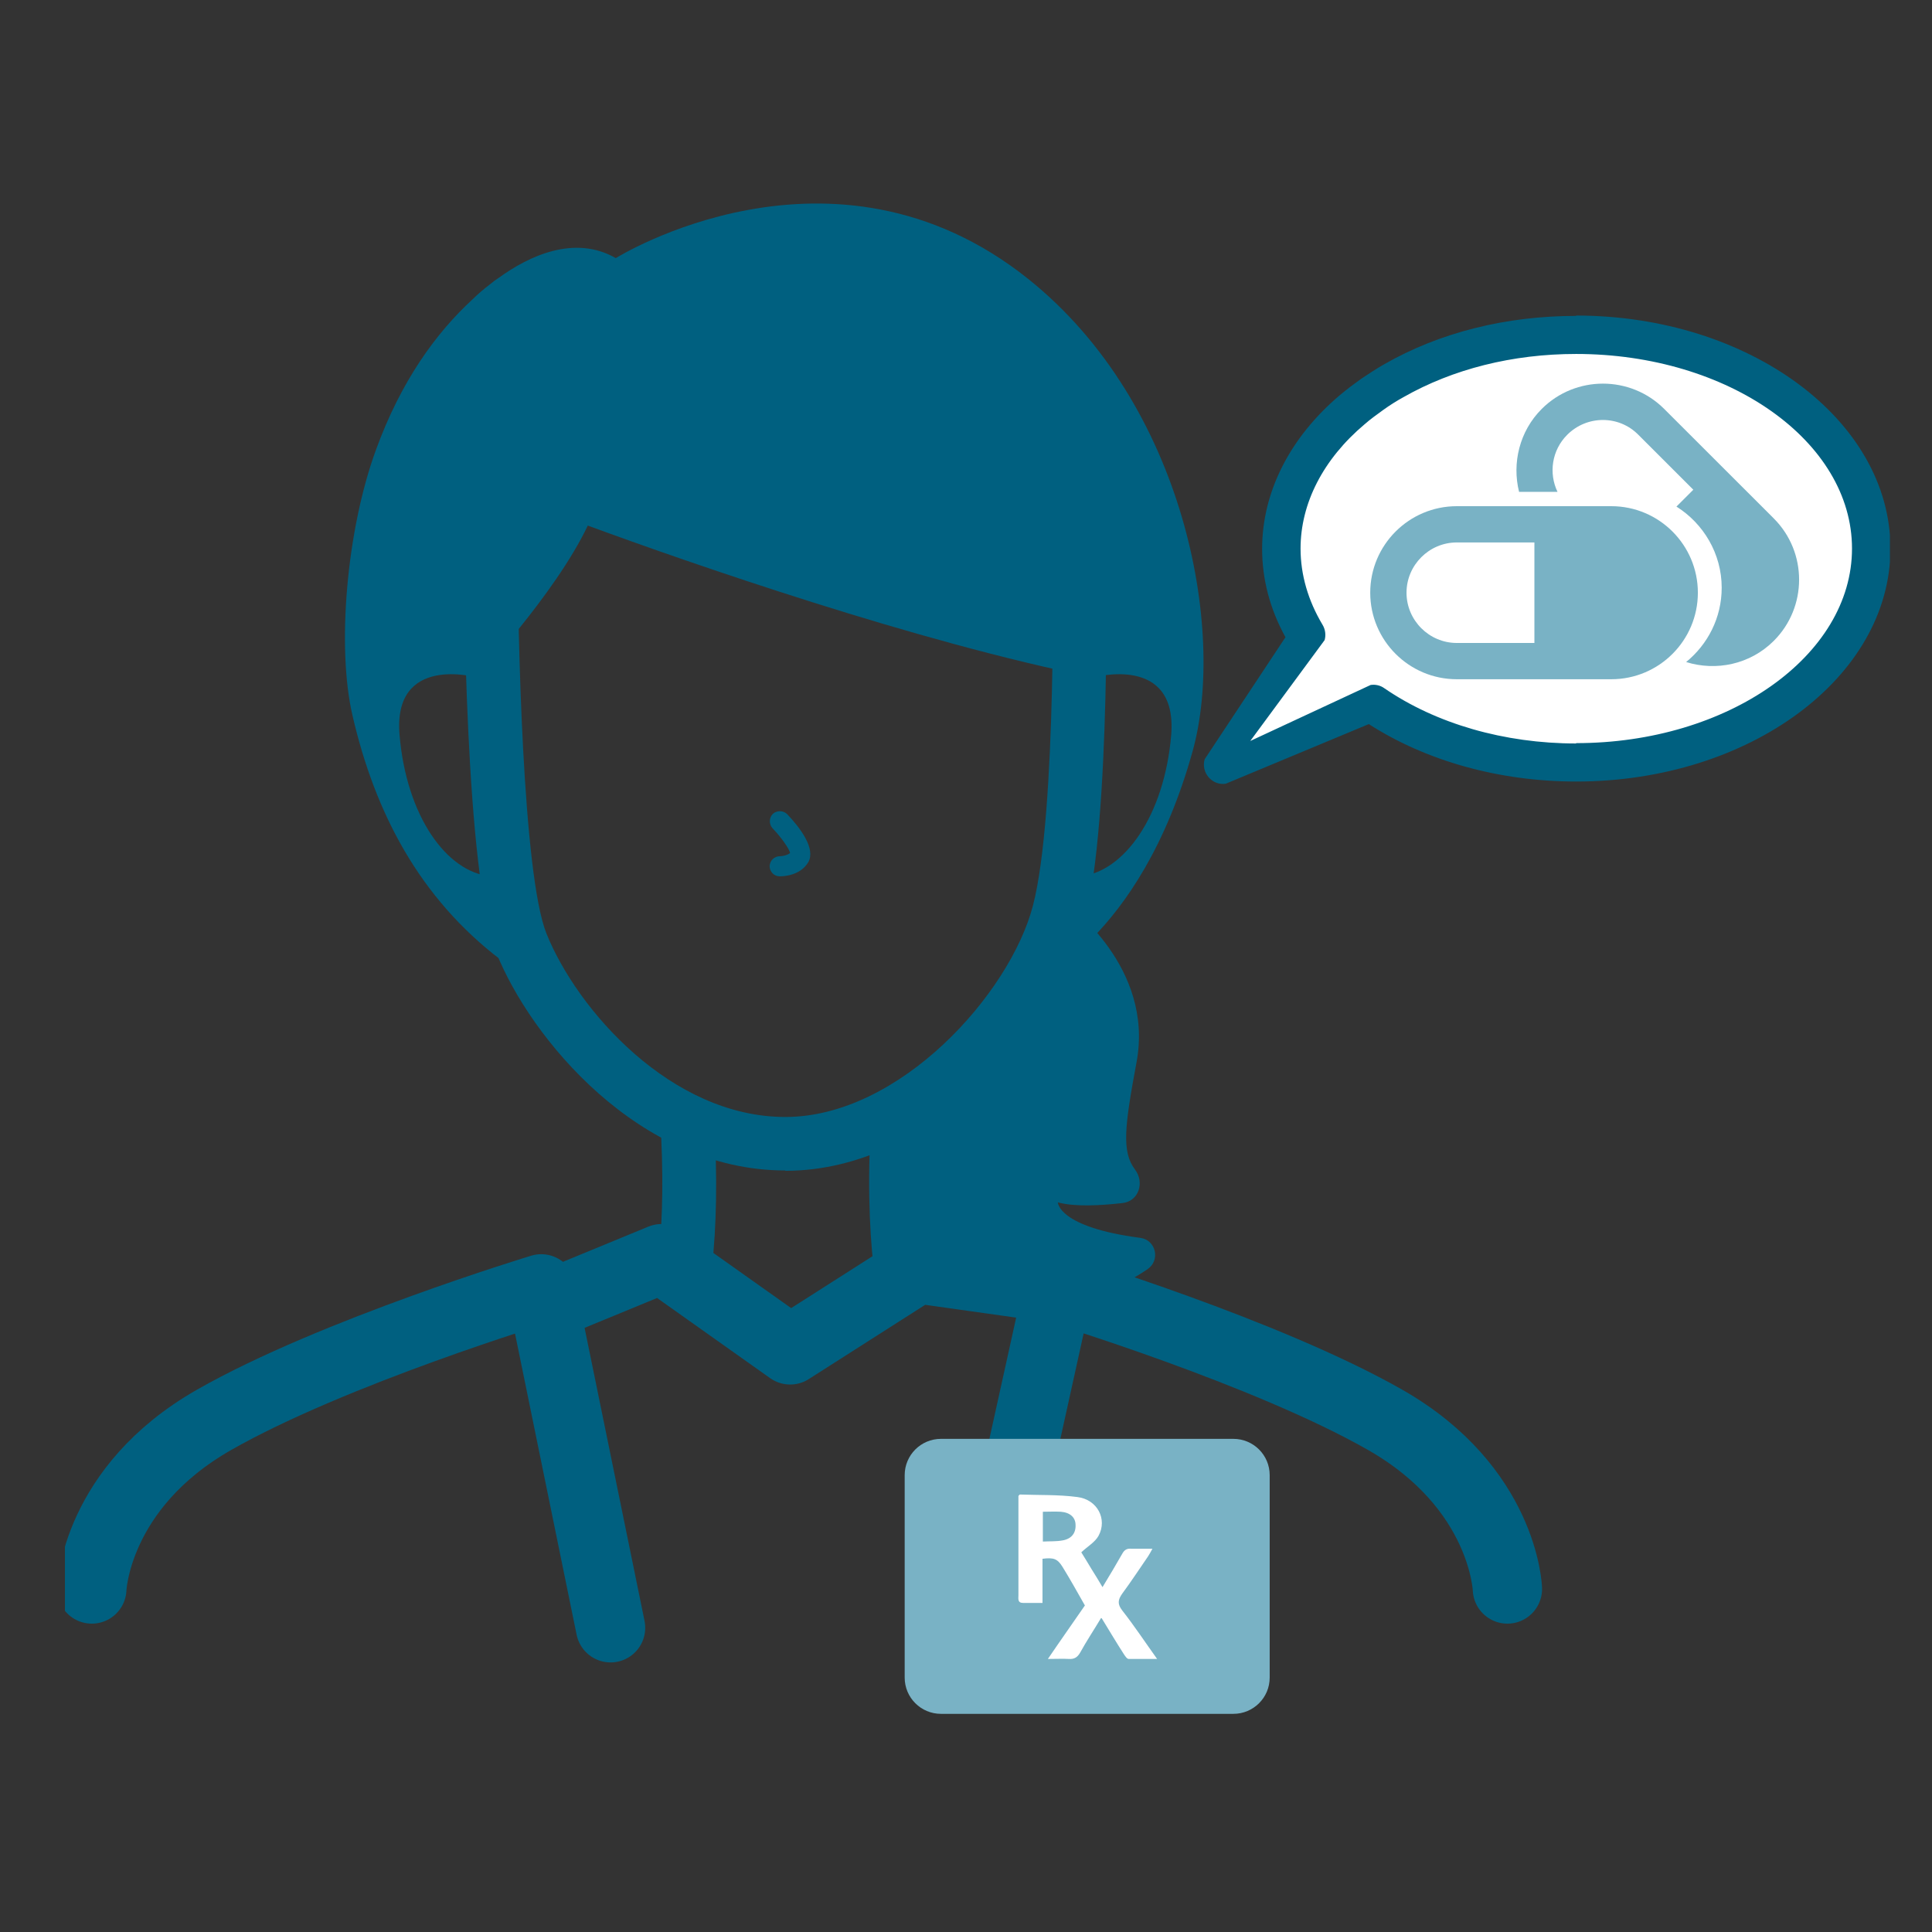 <?xml version="1.0" encoding="UTF-8"?> <svg xmlns="http://www.w3.org/2000/svg" width="96" height="96" viewBox="0 0 96 96" fill="none"><rect x="0" y="0" width="96" height="96" fill="#333333" stroke="none"/><g clip-path="url(#clip0_32_21511)"><g clip-path="url(#clip1_32_21511)"><path d="M39.023 58.16C31.722 58.16 26.349 51.541 24.671 47.367C23.1 43.425 23.047 28.708 23.047 27.049C23.047 26.317 23.654 25.711 24.386 25.711C25.118 25.711 25.724 26.317 25.724 27.049C25.724 31.437 25.974 43.443 27.153 46.386C28.67 50.168 33.347 55.502 39.023 55.502C44.7 55.502 50.18 49.383 51.323 45.012C52.536 40.41 52.304 27.209 52.304 27.084C52.304 26.353 52.876 25.747 53.608 25.729H53.625C54.357 25.729 54.946 26.317 54.964 27.031C54.964 27.584 55.214 40.749 53.911 45.69C52.572 50.792 46.485 58.177 39.023 58.177V58.16Z" fill="#006080"></path><path d="M59.268 37.3C56.626 46.826 51.181 48.878 51.181 48.878C52.092 47.308 53.663 43.544 53.663 43.544C55.84 43.348 57.858 40.547 58.197 36.515C58.518 32.484 54.341 33.661 54.341 33.661C45.63 31.931 34.259 27.971 29.207 26.116C27.565 29.558 23.691 33.661 23.691 33.661C23.691 33.661 19.514 32.484 19.853 36.515C20.192 40.547 22.192 43.348 24.387 43.544L24.869 47.682C20.871 44.632 18.639 40.422 17.515 35.552C16.729 32.181 17.211 26.383 18.675 22.369C19.924 18.927 21.674 16.536 23.477 14.877C23.762 14.592 24.066 14.342 24.369 14.11C24.494 14.003 24.637 13.896 24.78 13.807C26.279 12.719 28.547 11.648 30.599 12.826C30.599 12.826 41.363 6.083 51.092 13.86C58.857 20.068 60.928 31.289 59.268 37.3Z" fill="#006080"></path><path d="M35.212 64.198L32.856 62.539L32.695 62.806C32.874 61.254 32.981 59.185 32.856 56.527C32.838 56.331 32.838 56.135 32.82 55.938C32.767 55.189 33.32 54.565 34.07 54.511C34.802 54.458 35.426 55.029 35.48 55.76C35.516 56.42 35.551 57.062 35.569 57.651C35.641 60.469 35.462 62.628 35.212 64.198Z" fill="#006080"></path><path d="M46.207 63.716L45.582 63.038L43.583 64.305C43.333 62.681 43.119 60.38 43.208 57.365C43.244 56.848 43.262 56.313 43.297 55.76C43.351 55.029 43.976 54.458 44.725 54.511C44.743 54.511 44.779 54.511 44.797 54.511C45.493 54.583 46.011 55.189 45.957 55.92V55.974C45.761 59.025 45.904 61.361 46.118 63.02C46.154 63.27 46.171 63.484 46.207 63.698V63.716Z" fill="#006080"></path><path d="M53.046 44.955C53.046 44.955 57.366 48.041 56.473 52.786C55.884 55.962 55.723 57.228 56.402 58.12C56.884 58.763 56.58 59.69 55.777 59.779C54.67 59.904 53.403 59.975 52.564 59.744C52.564 59.744 52.564 60.974 56.669 61.51C57.437 61.617 57.669 62.616 57.026 63.062C55.598 64.025 53.456 65.06 51.528 64.186C48.315 62.74 45.566 63.026 45.566 63.026L43.281 55.32C43.281 55.32 51.189 49.344 53.028 44.938L53.046 44.955Z" fill="#006080"></path><path d="M39.117 40.458C38.92 40.262 38.599 40.262 38.403 40.44C38.206 40.636 38.206 40.958 38.385 41.154C38.813 41.6 39.206 42.153 39.26 42.385C39.135 42.492 38.885 42.545 38.76 42.545C38.474 42.545 38.26 42.759 38.242 43.027C38.242 43.312 38.456 43.544 38.742 43.544H38.76C38.938 43.544 39.777 43.508 40.17 42.831C40.527 42.171 39.795 41.172 39.117 40.458Z" fill="#006080"></path><path d="M4.562 78.956C4.562 78.956 4.723 73.926 10.632 70.554C16.54 67.183 26.894 64.043 26.894 64.043L30.339 80.883" stroke="#006080" stroke-width="3.444" stroke-linecap="round" stroke-linejoin="round"></path><path d="M74.902 78.956C74.902 78.956 74.741 73.926 68.833 70.554C62.924 67.183 52.571 64.043 52.571 64.043L50.5 73.426" stroke="#006080" stroke-width="3.444" stroke-linecap="round" stroke-linejoin="round"></path><path d="M27.07 64.933L32.872 62.543L39.262 67.074L45.582 63.042L52.561 64.024" stroke="#006080" stroke-width="3.444" stroke-linecap="round" stroke-linejoin="round"></path><path d="M64.879 31.518C64.094 30.216 63.647 28.771 63.647 27.255C63.647 24.614 64.968 22.206 67.182 20.351C67.503 20.084 67.825 19.834 68.181 19.584C68.538 19.334 68.896 19.12 69.27 18.906C71.77 17.479 74.911 16.641 78.321 16.641C86.407 16.641 92.976 21.404 92.976 27.255C92.976 33.106 86.407 37.869 78.321 37.869C74.412 37.869 70.877 36.763 68.253 34.961L60.773 37.976L64.897 31.518H64.879Z" fill="white"></path><path d="M78.316 15.68C86.92 15.68 93.935 20.871 93.935 27.257C93.935 33.643 86.938 38.834 78.316 38.834C74.513 38.834 70.872 37.818 68.016 35.98L60.911 38.941C60.59 38.995 60.269 38.87 60.054 38.62C59.84 38.37 59.769 38.032 59.858 37.728L63.874 31.663C63.107 30.272 62.714 28.791 62.714 27.275C62.714 24.456 64.088 21.745 66.57 19.64C66.909 19.355 67.266 19.087 67.641 18.819C68.016 18.57 68.391 18.32 68.801 18.088C71.55 16.518 74.835 15.697 78.316 15.697V15.68ZM78.316 36.926C85.867 36.926 92.025 32.591 92.025 27.257C92.025 21.923 85.884 17.588 78.316 17.588C75.156 17.588 72.193 18.338 69.747 19.729C69.39 19.925 69.051 20.139 68.73 20.371C68.408 20.603 68.087 20.835 67.802 21.085C65.749 22.815 64.624 25.009 64.624 27.257C64.624 28.559 64.999 29.844 65.713 31.039C65.856 31.271 65.891 31.556 65.82 31.806L62.125 36.819L68.105 34.036C68.337 34 68.587 34.053 68.783 34.196C71.354 35.962 74.746 36.943 78.316 36.943V36.926Z" fill="#006080"></path><path d="M68.086 29.451C68.086 31.824 70.014 33.751 72.388 33.751H80.064C82.438 33.751 84.366 31.824 84.366 29.451C84.366 27.079 82.438 25.152 80.064 25.152H72.388C70.014 25.152 68.086 27.079 68.086 29.451ZM69.889 29.451C69.889 28.078 71.013 26.954 72.388 26.954H76.244V31.949H72.388C71.013 31.949 69.889 30.825 69.889 29.451Z" fill="#79B2C5"></path><path d="M88.121 25.743L82.694 20.32C81.016 18.643 78.285 18.643 76.607 20.32C75.5 21.426 75.125 23.014 75.482 24.441H77.392C76.946 23.513 77.107 22.372 77.874 21.605C78.856 20.623 80.445 20.623 81.409 21.605L84.14 24.334L83.301 25.172C84.64 26.011 85.55 27.509 85.55 29.204C85.55 30.702 84.854 32.022 83.783 32.896C85.264 33.36 86.96 33.021 88.138 31.844C89.816 30.167 89.816 27.438 88.138 25.761L88.121 25.743Z" fill="#79B2C5"></path><path d="M61.287 71.496H46.756C45.76 71.496 44.953 72.303 44.953 73.298V83.359C44.953 84.354 45.76 85.16 46.756 85.16H61.287C62.282 85.16 63.09 84.354 63.09 83.359V73.298C63.09 72.303 62.282 71.496 61.287 71.496Z" fill="#79B2C5"></path><path d="M54.711 80.398C54.336 81.023 53.979 81.558 53.676 82.111C53.533 82.361 53.372 82.45 53.105 82.432C52.801 82.414 52.48 82.432 52.069 82.432C52.712 81.486 53.319 80.63 53.908 79.774C53.533 79.114 53.176 78.472 52.801 77.865C52.551 77.455 52.355 77.383 51.801 77.455V79.649C51.444 79.649 51.141 79.649 50.838 79.649C50.552 79.649 50.605 79.435 50.605 79.274C50.605 77.794 50.605 76.313 50.605 74.833C50.605 74.654 50.605 74.476 50.605 74.333C50.641 74.297 50.659 74.262 50.677 74.262C51.623 74.297 52.587 74.262 53.533 74.387C54.533 74.511 55.033 75.493 54.586 76.313C54.408 76.634 54.051 76.831 53.729 77.134C53.872 77.366 54.051 77.651 54.229 77.954C54.408 78.24 54.586 78.525 54.783 78.864C55.14 78.275 55.461 77.74 55.764 77.205C55.871 77.009 55.996 76.938 56.211 76.955C56.532 76.955 56.853 76.955 57.264 76.955C57.175 77.116 57.121 77.223 57.05 77.33C56.621 77.954 56.211 78.579 55.764 79.185C55.55 79.489 55.514 79.703 55.764 80.024C56.353 80.773 56.871 81.558 57.496 82.432C56.96 82.432 56.532 82.432 56.086 82.432C55.996 82.432 55.907 82.289 55.836 82.182C55.479 81.629 55.14 81.058 54.747 80.416L54.711 80.398ZM51.819 75.118V76.599C52.159 76.581 52.48 76.599 52.783 76.545C53.23 76.474 53.462 76.188 53.444 75.778C53.444 75.403 53.176 75.154 52.712 75.118C52.408 75.1 52.123 75.118 51.801 75.118H51.819Z" fill="white"></path></g></g><defs><clipPath id="clip0_32_21511"><rect width="96" height="96" fill="white"></rect></clipPath><clipPath id="clip1_32_21511"><rect width="90.682" height="75.047" fill="white" transform="translate(3.227 10.113)"></rect></clipPath></defs></svg> 